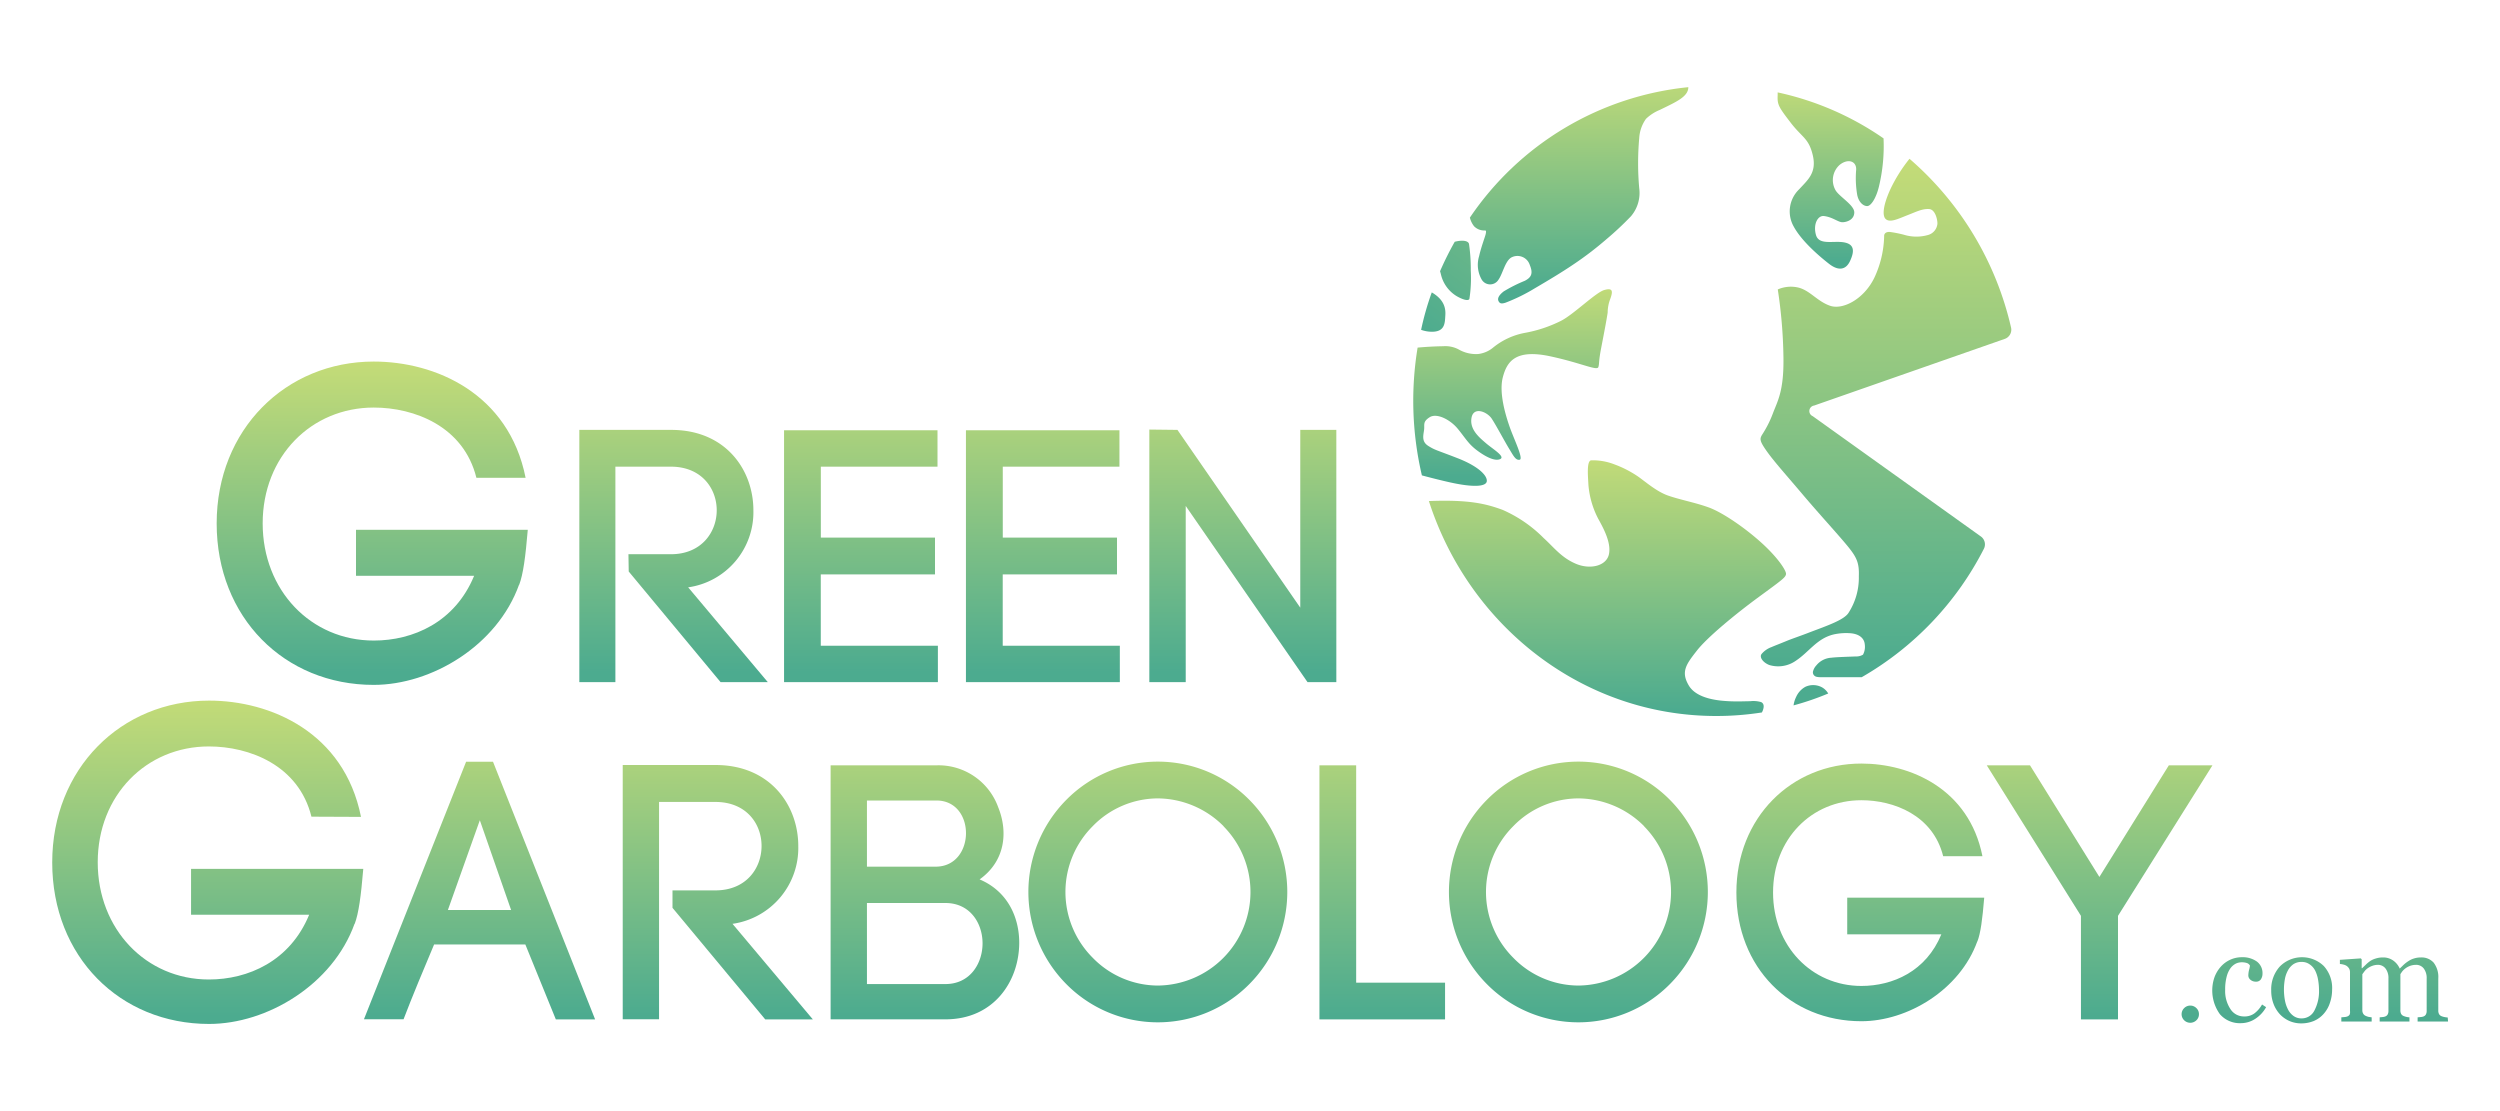 <svg id="Layer_1" data-name="Layer 1" xmlns="http://www.w3.org/2000/svg" xmlns:xlink="http://www.w3.org/1999/xlink" viewBox="0 0 450 200"><defs><style>.cls-1{fill:url(#linear-gradient);}.cls-2{fill:url(#linear-gradient-2);}.cls-3{fill:url(#linear-gradient-3);}.cls-4{fill:url(#linear-gradient-4);}.cls-5{fill:url(#linear-gradient-5);}.cls-6{fill:url(#linear-gradient-6);}.cls-7{fill:url(#linear-gradient-7);}.cls-8{fill:url(#linear-gradient-8);}.cls-9{fill:url(#linear-gradient-9);}.cls-10{fill:url(#linear-gradient-10);}.cls-11{fill:url(#linear-gradient-11);}.cls-12{fill:url(#linear-gradient-12);}.cls-13{fill:url(#linear-gradient-13);}.cls-14{fill:url(#linear-gradient-14);}.cls-15{fill:url(#linear-gradient-15);}.cls-16{fill:url(#linear-gradient-16);}.cls-17{fill:url(#linear-gradient-17);}.cls-18{fill:url(#linear-gradient-18);}.cls-19{fill:url(#linear-gradient-19);}.cls-20{fill:url(#linear-gradient-20);}.cls-21{fill:url(#linear-gradient-21);}.cls-22{fill:url(#linear-gradient-22);}.cls-23{fill:url(#linear-gradient-23);}.cls-24{fill:url(#linear-gradient-24);}.cls-25{fill:url(#linear-gradient-25);}.cls-26{fill:url(#linear-gradient-26);}</style><linearGradient id="linear-gradient" x1="121.19" y1="64.87" x2="121.19" y2="121.03" gradientUnits="userSpaceOnUse"><stop offset="0" stop-color="#c5dc77"/><stop offset="1" stop-color="#4cab8f"/></linearGradient><linearGradient id="linear-gradient-2" x1="154.97" y1="64.87" x2="154.97" y2="121.03" xlink:href="#linear-gradient"/><linearGradient id="linear-gradient-3" x1="187.72" y1="64.87" x2="187.72" y2="121.03" xlink:href="#linear-gradient"/><linearGradient id="linear-gradient-4" x1="223.71" y1="64.87" x2="223.71" y2="121.03" xlink:href="#linear-gradient"/><linearGradient id="linear-gradient-5" x1="67.03" y1="64.87" x2="67.03" y2="121.03" xlink:href="#linear-gradient"/><linearGradient id="linear-gradient-6" x1="86.32" y1="125.14" x2="86.32" y2="182.96" xlink:href="#linear-gradient"/><linearGradient id="linear-gradient-7" x1="129.2" y1="125.14" x2="129.2" y2="182.96" xlink:href="#linear-gradient"/><linearGradient id="linear-gradient-8" x1="166.49" y1="125.14" x2="166.49" y2="182.96" xlink:href="#linear-gradient"/><linearGradient id="linear-gradient-9" x1="208.43" y1="125.14" x2="208.43" y2="182.96" xlink:href="#linear-gradient"/><linearGradient id="linear-gradient-10" x1="248.79" y1="125.14" x2="248.79" y2="182.96" xlink:href="#linear-gradient"/><linearGradient id="linear-gradient-11" x1="284.13" y1="125.14" x2="284.13" y2="182.96" xlink:href="#linear-gradient"/><linearGradient id="linear-gradient-12" x1="334.85" y1="125.14" x2="334.85" y2="182.96" xlink:href="#linear-gradient"/><linearGradient id="linear-gradient-13" x1="377.92" y1="125.14" x2="377.92" y2="182.96" xlink:href="#linear-gradient"/><linearGradient id="linear-gradient-14" x1="37.34" y1="125.14" x2="37.34" y2="182.96" xlink:href="#linear-gradient"/><linearGradient id="linear-gradient-15" x1="394.25" y1="125.14" x2="394.25" y2="182.96" xlink:href="#linear-gradient"/><linearGradient id="linear-gradient-16" x1="403.06" y1="125.14" x2="403.06" y2="182.96" xlink:href="#linear-gradient"/><linearGradient id="linear-gradient-17" x1="414.28" y1="125.14" x2="414.28" y2="182.96" xlink:href="#linear-gradient"/><linearGradient id="linear-gradient-18" x1="430.93" y1="125.14" x2="430.93" y2="182.96" xlink:href="#linear-gradient"/><linearGradient id="linear-gradient-19" x1="301.78" y1="-5.11" x2="237.43" y2="85.88" gradientUnits="userSpaceOnUse"><stop offset="0" stop-color="#c5dc77"/><stop offset="0.72" stop-color="#4cab8f"/></linearGradient><linearGradient id="linear-gradient-20" x1="301.4" y1="-5.38" x2="237.05" y2="85.61" xlink:href="#linear-gradient-19"/><linearGradient id="linear-gradient-21" x1="272.27" y1="50.7" x2="272.27" y2="85.75" xlink:href="#linear-gradient"/><linearGradient id="linear-gradient-22" x1="284.24" y1="12.07" x2="284.24" y2="52.62" xlink:href="#linear-gradient"/><linearGradient id="linear-gradient-23" x1="289.34" y1="81.44" x2="289.34" y2="127.83" xlink:href="#linear-gradient"/><linearGradient id="linear-gradient-24" x1="379.43" y1="49.8" x2="315.08" y2="140.79" xlink:href="#linear-gradient-19"/><linearGradient id="linear-gradient-25" x1="339.5" y1="27.87" x2="339.5" y2="121.07" xlink:href="#linear-gradient"/><linearGradient id="linear-gradient-26" x1="329.54" y1="14.52" x2="329.54" y2="47.21" xlink:href="#linear-gradient"/></defs><path class="cls-1" d="M113.12,99.76h7.65c5.51,0,8.24-4,8.24-7.91S126.28,84,120.77,84h-10v38.78h-6.49V77.38h16.54c9.86,0,14.79,7.27,14.79,14.47a13.66,13.66,0,0,1-11.74,13.87l14.33,17.06h-8.5l-16.53-19.91Z"/><path class="cls-2" d="M147.74,116.23h21.08v6.55H141.13V77.45h27.62V84h-21V96.77H168.3v6.62H147.74Z"/><path class="cls-3" d="M180.49,116.23h21.08v6.55h-27.7V77.45H201.5V84h-21V96.77h20.56v6.62H180.49Z"/><path class="cls-4" d="M206.88,122.78V77.32l5.06.06,22.11,32v-32h6.49v45.4h-5.19L213.43,91.07v31.71Z"/><path class="cls-5" d="M85.75,86c-2.3-9.28-11.17-12.64-18.47-12.64-11.25,0-20,8.78-20,20.85s8.7,21.09,20,21.09c7.06,0,14.61-3.28,18.06-11.65H64.08V95.37H95c-.41,4.84-.82,8-1.56,9.93v-.08c-3.94,11-15.76,18.06-26.18,18.06C51.19,123.28,39,111.13,39,94.22S51.43,65.08,67.28,65.08c11,0,24.29,5.66,27.33,20.93Z"/><path class="cls-6" d="M94.56,170H78.14c-1.77,4.18-4.06,9.68-5.5,13.47H65.51L83.9,137.11h4.84l18.38,46.38h-7.07ZM80.62,163.8H92l-5.63-16.16Z"/><path class="cls-7" d="M121.05,160.27h7.72c5.56,0,8.31-4,8.31-8s-2.75-7.92-8.31-7.92H118.63v39.12h-6.54V137.7h16.68c9.95,0,14.92,7.33,14.92,14.59a13.79,13.79,0,0,1-11.84,14l14.46,17.2h-8.57l-16.69-20.08Z"/><path class="cls-8" d="M168.55,137.76a11.42,11.42,0,0,1,11.12,7.53c1.83,4.51,1.24,9.74-3.34,13,5.24,2.23,7.13,7.07,7.13,11.39,0,6.87-4.51,13.8-13.28,13.8H149.51V137.76ZM156.05,156h12.37c7.19,0,7.32-11.91.13-11.91h-12.5Zm0,21.13h14.13c4.45,0,6.68-3.73,6.68-7.33s-2.23-7.26-6.68-7.26H156.05Z"/><path class="cls-9" d="M191.91,144a23.16,23.16,0,0,1,33,0,23.55,23.55,0,0,1,0,33.11,23.16,23.16,0,0,1-33,0,23.55,23.55,0,0,1,0-33.11Zm28.33,4.71a16.87,16.87,0,0,0-11.84-5,16.43,16.43,0,0,0-11.71,5,16.74,16.74,0,0,0,0,23.69,16.43,16.43,0,0,0,11.71,5,16.84,16.84,0,0,0,11.84-28.66Z"/><path class="cls-10" d="M244.11,176.88h16v6.61H237.5V137.76h6.61Z"/><path class="cls-11" d="M267.61,144a23.16,23.16,0,0,1,33,0,23.55,23.55,0,0,1,0,33.11,23.16,23.16,0,0,1-33,0,23.55,23.55,0,0,1,0-33.11Zm28.33,4.71a16.87,16.87,0,0,0-11.84-5,16.43,16.43,0,0,0-11.71,5,16.74,16.74,0,0,0,0,23.69,16.43,16.43,0,0,0,11.71,5,16.84,16.84,0,0,0,11.84-28.66Z"/><path class="cls-12" d="M349.77,154.12c-1.83-7.39-8.9-10.08-14.72-10.08-9,0-15.9,7-15.9,16.62s6.94,16.81,15.9,16.81c5.63,0,11.65-2.61,14.39-9.29H332.5v-6.6h24.66c-.32,3.86-.65,6.41-1.24,7.91v-.06c-3.14,8.76-12.56,14.39-20.87,14.39-12.82,0-22.5-9.68-22.5-23.16s9.88-23.22,22.5-23.22c8.77,0,19.37,4.51,21.79,16.68Z"/><path class="cls-13" d="M365.4,137.76l12.49,20.09,12.5-20.09h7.85l-17,27.09v18.64h-6.67V164.85l-16.95-27.09Z"/><path class="cls-14" d="M56.06,147c-2.3-9.27-11.16-12.64-18.47-12.64-11.25,0-20,8.79-20,20.85s8.7,21.1,20,21.1c7.06,0,14.61-3.28,18.06-11.66H34.39V156.4h31c-.41,4.85-.82,8-1.56,9.94v-.09c-3.94,11-15.76,18.06-26.19,18.06-16.09,0-28.24-12.15-28.24-29.06s12.4-29.14,28.24-29.14c11,0,24.3,5.67,27.34,20.93Z"/><path class="cls-15" d="M395.81,182.56a1.47,1.47,0,0,1-.46,1.09,1.57,1.57,0,0,1-2.2,0,1.53,1.53,0,0,1,0-2.19,1.55,1.55,0,0,1,2.2,0A1.47,1.47,0,0,1,395.81,182.56Z"/><path class="cls-16" d="M403.4,184.17a4.74,4.74,0,0,1-3.82-1.62,7.3,7.3,0,0,1-1-6.57,5.9,5.9,0,0,1,1.08-1.88,5.09,5.09,0,0,1,1.68-1.3,5,5,0,0,1,2.22-.5,4.36,4.36,0,0,1,2.69.79,2.59,2.59,0,0,1,1,2.17,1.83,1.83,0,0,1-.28,1,1,1,0,0,1-.9.44,1.47,1.47,0,0,1-1-.35,1,1,0,0,1-.37-.76,4.31,4.31,0,0,1,.13-1,4.14,4.14,0,0,0,.16-.79,1,1,0,0,0-.6-.47,3,3,0,0,0-.87-.12,2.51,2.51,0,0,0-1.05.23,2.79,2.79,0,0,0-1,.86,4.6,4.6,0,0,0-.68,1.54,8.78,8.78,0,0,0-.26,2.32,5.87,5.87,0,0,0,.94,3.46,2.86,2.86,0,0,0,2.46,1.34,3,3,0,0,0,1.85-.54,5.25,5.25,0,0,0,1.39-1.61l.73.48a5.91,5.91,0,0,1-2,2.13A4.7,4.7,0,0,1,403.4,184.17Z"/><path class="cls-17" d="M419.78,178.13a7.26,7.26,0,0,1-.38,2.34,5.44,5.44,0,0,1-1.07,1.94,4.93,4.93,0,0,1-1.83,1.36,6,6,0,0,1-2.33.44,5.26,5.26,0,0,1-2-.4,5.33,5.33,0,0,1-1.73-1.18,5.8,5.8,0,0,1-1.18-1.87,6.67,6.67,0,0,1-.44-2.47,6.1,6.1,0,0,1,1.54-4.31,5.63,5.63,0,0,1,7.93-.09A5.87,5.87,0,0,1,419.78,178.13Zm-2.36,0a10.5,10.5,0,0,0-.17-1.8,5.82,5.82,0,0,0-.52-1.62,3,3,0,0,0-1-1.13,2.37,2.37,0,0,0-1.45-.43,2.55,2.55,0,0,0-1.5.43,3.2,3.2,0,0,0-1,1.19,5.06,5.06,0,0,0-.52,1.58,10.46,10.46,0,0,0-.15,1.73,10.61,10.61,0,0,0,.18,2,5.8,5.8,0,0,0,.57,1.66,3.18,3.18,0,0,0,1,1.15,2.41,2.41,0,0,0,1.45.42,2.54,2.54,0,0,0,2.27-1.39A7.4,7.4,0,0,0,417.42,178.15Z"/><path class="cls-18" d="M440.65,183.87h-5.48v-.75l.53-.05a1.71,1.71,0,0,0,.48-.09.83.83,0,0,0,.47-.36,1.3,1.3,0,0,0,.15-.67v-5.8a2.82,2.82,0,0,0-.54-1.84,1.71,1.71,0,0,0-1.35-.64,3.3,3.3,0,0,0-1.05.17,3.53,3.53,0,0,0-.9.48,3.21,3.21,0,0,0-.56.54c-.14.2-.25.36-.33.49v6.49a1.37,1.37,0,0,0,.13.65.89.89,0,0,0,.47.4,3.2,3.2,0,0,0,.48.15,3.11,3.11,0,0,0,.55.08v.75h-5.36v-.75l.51-.05a1.63,1.63,0,0,0,.45-.09.83.83,0,0,0,.47-.36,1.3,1.3,0,0,0,.15-.67v-5.8a2.82,2.82,0,0,0-.54-1.84,1.72,1.72,0,0,0-1.36-.64,3,3,0,0,0-1,.18,3.53,3.53,0,0,0-.9.48,2.74,2.74,0,0,0-.56.57c-.15.21-.27.36-.34.47v6.45a1.21,1.21,0,0,0,.16.65,1,1,0,0,0,.48.4,2.84,2.84,0,0,0,.49.17l.55.08v.75h-5.46v-.75l.54-.05a1.71,1.71,0,0,0,.49-.09.83.83,0,0,0,.47-.36A1.3,1.3,0,0,0,423,182v-7a1.34,1.34,0,0,0-.16-.66,1.64,1.64,0,0,0-.46-.49,1.91,1.91,0,0,0-.54-.22,2.85,2.85,0,0,0-.66-.11v-.75l3.76-.26.16.16v1.61h.08l.7-.67a6.29,6.29,0,0,1,.76-.63,3.71,3.71,0,0,1,1-.45,4.17,4.17,0,0,1,1.3-.19,3.07,3.07,0,0,1,1.88.59,3.42,3.42,0,0,1,1.13,1.42l.72-.7a5.74,5.74,0,0,1,.83-.64,3.7,3.7,0,0,1,1-.48,4.08,4.08,0,0,1,1.3-.19,2.9,2.9,0,0,1,2.26.94,4.24,4.24,0,0,1,.83,2.87v5.72a1.37,1.37,0,0,0,.13.65.89.89,0,0,0,.47.4,2.74,2.74,0,0,0,.52.15,4.28,4.28,0,0,0,.58.08Z"/><path class="cls-19" d="M257.53,59.71a5.81,5.81,0,0,1-1.73-.34,50.14,50.14,0,0,1,1.92-6.74c2.22,1.3,2.53,2.83,2.44,4.14S260.16,59.82,257.53,59.71Z"/><path class="cls-20" d="M259.4,49.52c-.06-.25-.12-.48-.19-.7a56.86,56.86,0,0,1,2.64-5.3c1.23-.32,2.41-.26,2.57.39a30.64,30.64,0,0,1,.32,4.78,24.83,24.83,0,0,1-.25,5.13c-.23.41-1.25.09-2.3-.52A6.2,6.2,0,0,1,259.4,49.52Z"/><path class="cls-21" d="M261.06,86.84c-1.84-.41-3.66-.88-5.12-1.27a58.81,58.81,0,0,1-.77-23c1.63-.15,3.21-.23,4.61-.25a5.1,5.1,0,0,1,2.8.59,6.22,6.22,0,0,0,3.5.81,5.11,5.11,0,0,0,2.6-1.09,12.74,12.74,0,0,1,5.94-2.74,24,24,0,0,0,6.32-2.12c2.24-1.11,6.28-5.12,7.81-5.56s1.62.16,1.1,1.59a6.93,6.93,0,0,0-.47,2.47c-.18,1.21-.6,3.43-1.14,6.21s-.32,2.83-.53,3.58-3-.7-8.59-1.91c-6.34-1.38-7.87.93-8.61,3.75s.51,6.89,1.25,9,2.51,5.71,1.78,5.85-1.12-.71-1.91-2-2.31-4.16-3.12-5.39-3.27-2.26-3.64-.15,1.43,3.56,2.63,4.59,3.5,2.38,2.54,2.83-2.64-.41-4.2-1.58-2.09-2.23-3.45-3.88-3.78-2.88-5.05-2.07-.9,1.31-1,2.22-.54,2.11.7,2.91,1.49.75,5.34,2.25,5.36,3.18,5.24,4.15S265.22,87.76,261.06,86.84Z"/><path class="cls-22" d="M265.33,40.72a4,4,0,0,1-.75-1.55A54,54,0,0,1,303.9,15.69c0,1.73-2.23,2.67-5.15,4.1a7.85,7.85,0,0,0-2.47,1.6,6.6,6.6,0,0,0-1.22,3.48,50.61,50.61,0,0,0,0,9,6.47,6.47,0,0,1-1.49,5.06,55.9,55.9,0,0,1-4.45,4.16,59.87,59.87,0,0,1-6,4.57c-1.92,1.3-4.27,2.72-6.8,4.2a32.28,32.28,0,0,1-5.34,2.63c-.71.22-1,.16-1.23-.26s-.08-1,.92-1.78a26.66,26.66,0,0,1,3.78-1.9c1.26-.64,1.51-1.39.92-2.83A2.33,2.33,0,0,0,272,46.37c-1.11.7-1.52,2.94-2.29,4a1.76,1.76,0,0,1-3.05-.13,5.37,5.37,0,0,1-.42-4.13c.38-1.7,1.08-3.49,1.19-4s.06-.62-.13-.63A2.52,2.52,0,0,1,265.33,40.72Z"/><path class="cls-23" d="M317.26,128a1.66,1.66,0,0,0-.11.24,53.08,53.08,0,0,1-8.21.64c-24.07,0-44.5-16.2-51.74-38.69,7.32-.29,10.37.52,13.28,1.59a23.91,23.91,0,0,1,7.37,5.06c1.88,1.71,3.19,3.53,5.81,4.64s5.51.37,5.95-1.72-1-4.7-1.95-6.42a16,16,0,0,1-1.74-6c-.07-1.49-.37-4.36.48-4.48a10.68,10.68,0,0,1,4.23.74,19.52,19.52,0,0,1,4.08,2.08c1.24.83,3.35,2.74,5.48,3.5s4.94,1.27,7.39,2.16S314,94.94,317,97.64s4.59,5.12,4.48,5.72-.67,1-4.85,4.06-9.3,7.27-11.19,9.69-2.95,3.78-1.45,6.29,5.72,2.74,7.24,2.82,3,0,3.78,0a5,5,0,0,1,2,.16C317.49,126.62,317.61,127.15,317.26,128Z"/><path class="cls-24" d="M329.08,124.83a49.34,49.34,0,0,1-6.24,2.14,5,5,0,0,1,.46-1.51,3.88,3.88,0,0,1,1.66-1.83,3.34,3.34,0,0,1,3.07.13A3,3,0,0,1,329.08,124.83Z"/><path class="cls-25" d="M326.29,74.91l30.26,21.65a1.75,1.75,0,0,1,.55,2.22,56,56,0,0,1-22,23.12H332c-2,0-3.2,0-4.12,0s-1.13-.13-1.29-.28a.78.78,0,0,1-.22-.86,2.48,2.48,0,0,1,.58-1,3.74,3.74,0,0,1,2.69-1.37c.87-.12,3.56-.19,4.4-.23a2.33,2.33,0,0,0,1.3-.32,3,3,0,0,0,.32-1.84c-.08-1-.83-1.81-2.39-2a10.36,10.36,0,0,0-3.17.19c-3.06.71-4.43,3.15-6.89,4.77a5.5,5.5,0,0,1-4.74.74c-1.15-.45-1.84-1.43-1.37-2a4.19,4.19,0,0,1,1.79-1.23c.59-.26,1.52-.61,2.63-1.07s2.75-1,4.19-1.57c3.17-1.2,6.16-2.22,7-3.48a11.66,11.66,0,0,0,1.88-6.62c.09-2.41-.37-3.42-2.07-5.49s-5.17-5.84-8-9.19-5.13-5.9-6.48-7.8-1.3-2.26-.86-3a19.43,19.43,0,0,0,1.94-3.84c.83-2.21,2-4,1.9-10.12A88.26,88.26,0,0,0,320,52.1a5.88,5.88,0,0,1,3.78-.32c2.09.57,3.36,2.48,5.64,3.26s6.06-1.17,7.94-5a18.53,18.53,0,0,0,1.79-7.68c.08-.45.46-.63,1-.61a19.74,19.74,0,0,1,2.61.52,7.6,7.6,0,0,0,4.38,0,2.32,2.32,0,0,0,1.59-1.94c.06-.51-.29-2.63-1.5-2.7s-2.21.45-3.9,1.11-3.14,1.4-3.91.68c-.57-.54-.58-2.19.82-5.3a27.57,27.57,0,0,1,3.47-5.54A56.92,56.92,0,0,1,362,59a1.75,1.75,0,0,1-1.14,2l-34.32,12A1,1,0,0,0,326.29,74.91Z"/><path class="cls-26" d="M322.26,22c-2.12-2.76-2.36-3.18-2.28-4.86,0-.16,0-.33,0-.51a53.1,53.1,0,0,1,19.06,8.28,31.21,31.21,0,0,1-.84,8.7c-.51,2.1-1.42,3.43-2.06,3.48s-1.55-.58-1.84-2a18,18,0,0,1-.19-4.55c.07-1.57-1.52-2.06-3-.84a3.68,3.68,0,0,0-.72,4.53c.69,1.19,3.38,2.67,3.38,4S332.4,40,331.63,40s-1.75-.92-3.3-1.11c-1.12-.15-2,1.46-1.46,3.39s3.13,1,5.07,1.35S333.78,45.33,333,47s-2.17,1.74-3.76.5-4.89-4-6.37-6.72a5.52,5.52,0,0,1,1-6.73c1.47-1.62,3.17-2.92,2.44-6.07S324.36,24.77,322.26,22Z"/></svg>